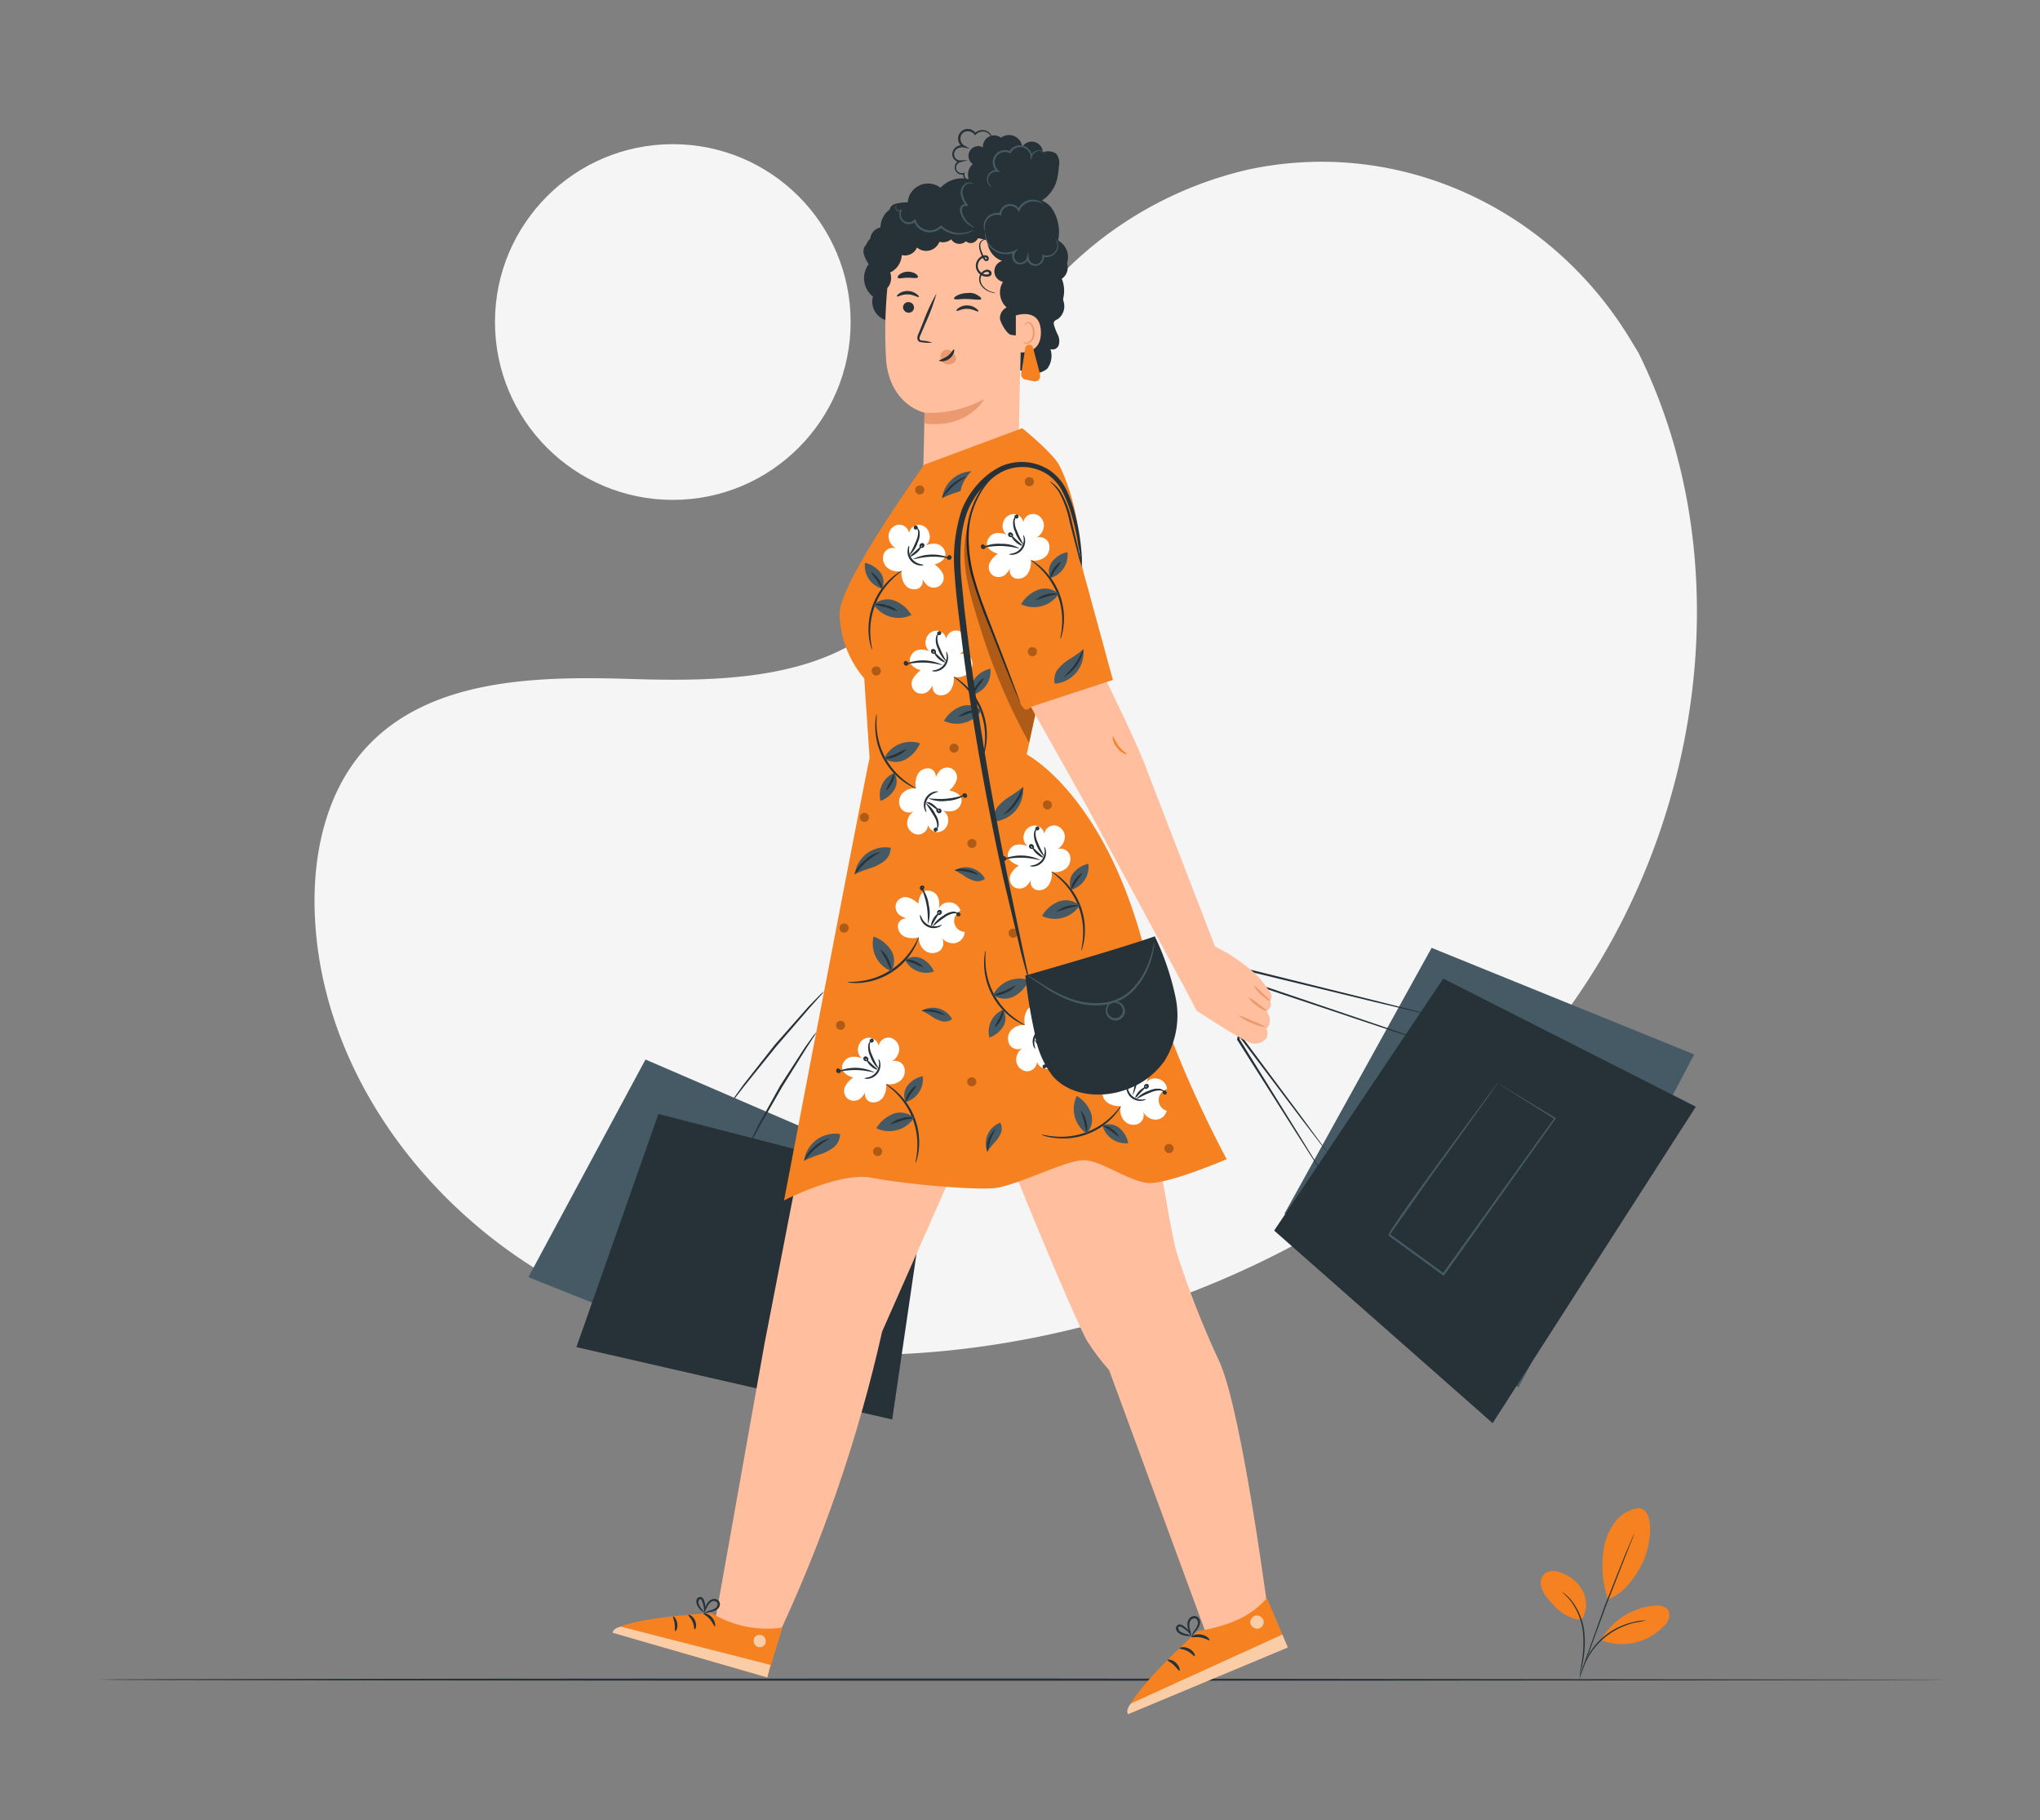 <svg xmlns="http://www.w3.org/2000/svg" xmlns:xlink="http://www.w3.org/1999/xlink" width="269" height="240" xmlns:v="https://vecta.io/nano"><rect width="100%" height="100%" fill="#808080" stroke="none"/><style><![CDATA[.K{fill:#263238}.L{fill:#455a64}.M{fill:#fff}.N{fill:#f68121}.O{fill:#ffbe9d}.P{fill:#eb996e}]]></style><g fill="#f5f5f5"><path d="M216.044 46.495l-1.1-1.807c-9.234-15.212-25.928-24.374-43.525-23.272a46.32 46.32 0 0 0-6.733.92 50.12 50.12 0 0 0-35.691 31.024c-3.394 9.113-4.347 19.6-10.782 26.837-8.386 9.416-22.589 9.708-35.123 9.317S56.341 89.459 48 98.88c-5.223 5.923-6.887 14.325-6.463 22.264 1.1 20.986 15.741 39.751 34.335 49.079s40.5 10.165 60.847 6.06c28.517-5.746 55.646-21.531 71.933-45.911s20.422-57.564 7.392-83.877z"/><circle cx="88.718" cy="42.456" r="23.449"/></g><path d="M256.555 221.438c0 .083-54.544.149-121.761.149S13 221.521 13 221.438s54.517-.143 121.794-.143l121.761.143z" class="K"/><path d="M216.242 198.822a4.49 4.49 0 0 0-3.118 1.653 8 8 0 0 0-1.565 3.223 14.04 14.04 0 0 0 .474 7.162c2.43-.893 3.912-3.51 4.584-4.881 1.058-2.176 1.653-6.744-.375-7.129m-7.699 14.715c.734-1.168.789-2.638.143-3.857a5.07 5.07 0 0 0-3.085-2.435c-.587-.237-1.25-.201-1.807.1a1.65 1.65 0 0 0-.617 1.543 3.31 3.31 0 0 0 .716 1.57c1.2 1.6 2.656 2.926 4.65 3.069" class="N"/><g class="K"><path d="M208.33 221.103c.044-.153.078-.31.1-.468l.237-1.289a13.4 13.4 0 0 0 .231-4.314 8.22 8.22 0 0 0-1.653-3.989 5.76 5.76 0 0 0-.931-.926c-.121-.1-.226-.16-.292-.209l-.11-.061a9.17 9.17 0 0 1 1.24 1.273c.844 1.159 1.382 2.512 1.565 3.934.149 1.426.088 2.867-.182 4.275l-.187 1.295a2.39 2.39 0 0 0-.018.479z"/><path d="M215.493 202.232c-.04.056-.074.118-.1.182l-.242.551-.87 2.022-2.689 6.749-2.446 6.837-.689 2.094-.176.551c-.024.064-.041.132-.05.2a.8.8 0 0 0 .083-.187l.2-.551.738-2.077 2.5-6.821 2.639-6.76.821-2.044.215-.551a.91.91 0 0 0 .066-.195z"/></g><path d="M211.195 216.095c1.459-2.501 4.037-4.142 6.92-4.408.722-.055 1.592.055 1.917.7a1.86 1.86 0 0 1-.584 1.956 7.66 7.66 0 0 1-8.264 1.923" class="N"/><path d="M217.032 213.654a1.88 1.88 0 0 0-.452 0c-.185.011-.369.033-.551.066-.232.034-.462.08-.689.138-.278.063-.552.142-.821.237-.311.101-.617.218-.915.353-1.375.617-2.577 1.563-3.5 2.755a9.63 9.63 0 0 0-.551.81l-.413.749c-.121.231-.2.452-.281.645a3.38 3.38 0 0 0-.171.5c-.054.14-.093.286-.116.435.039 0 .2-.612.678-1.526a7.46 7.46 0 0 1 .424-.727c.168-.273.352-.536.551-.788.92-1.163 2.102-2.091 3.449-2.711a9.52 9.52 0 0 1 .893-.364 7.8 7.8 0 0 1 .8-.253l1.665-.319z" class="K"/><path d="M129.544 142.988c-.391.86 12.49 31.895 13.884 33.933.845 1.307 1.788 2.548 2.821 3.713l12.98 35.267 8.226-1.532s-3.57-27.988-6.656-34.837c-2.203-4.706-4.099-9.549-5.675-14.5-.815-2.727-3.9-22.038-3.9-22.038z" class="O"/><path d="M157.92 215.063s-9.884 8.87-9.168 10.936l21.063-8.815-2.755-6.49c-2.322 2.667-5.479 3.73-9.14 4.369z" class="N"/><path d="M165.631 212.997a.93.93 0 0 1 1 .733.9.9 0 0 1-.716 1 .98.98 0 0 1-1.058-.782c-.028-.457.408-1 .859-.959m4.097 4.218l-.722-1.708-19.956 9.085s-.771.8-.386 1.416z" opacity=".6" class="M"/><g class="K"><path d="M157.096 215.824c.05.1.578-.066 1.223.055s1.1.441 1.174.358-.325-.612-1.1-.744-1.367.248-1.297.331zm-1.552 1.482c0 .11.551.1 1.069.386s.821.711.926.661-.077-.656-.744-1-1.29-.147-1.251-.047z"/><path d="M155.526 220.27c.1 0 .033-.59-.468-1.047s-1.074-.474-1.1-.369.413.281.815.656.665.798.753.76zm1.566-4.617c-.244.061-.5.061-.744 0a2.02 2.02 0 0 1-.788-.259 1.14 1.14 0 0 1-.38-.353.6.6 0 0 1-.044-.617c.057-.109.153-.192.27-.231a.58.58 0 0 1 .325 0 1.78 1.78 0 0 1 .435.253 3.14 3.14 0 0 1 .606.551c.3.358.358.656.325.667s-.16-.237-.474-.551a4.22 4.22 0 0 0-.606-.463c-.237-.171-.551-.331-.628-.116-.042.251.085.5.314.612.21.131.441.224.683.275.245.045.482.123.706.232z"/><path d="M157.179 215.691c-.044 0 .044-.364.375-.8.184-.232.32-.497.4-.782.072-.292-.061-.7-.375-.744a.65.65 0 0 0-.694.518 1.7 1.7 0 0 0 0 .865c.093.279.141.571.143.865a2.87 2.87 0 0 1-.342-.81 1.8 1.8 0 0 1-.066-.992 1.03 1.03 0 0 1 .325-.551.85.85 0 0 1 .672-.193.73.73 0 0 1 .551.457 1 1 0 0 1 .044.628 2.27 2.27 0 0 1-.5.854c-.362.41-.5.696-.533.685zM128.988 24.775c-.652-.178-1.152-.702-1.3-1.361s.081-1.346.595-1.785c-.575-.381-.747-1.147-.391-1.737s1.114-.794 1.719-.463a1.48 1.48 0 0 1 2.377-1.273c.505-.379 1.174-.459 1.754-.21s.983.79 1.056 1.417a1.47 1.47 0 0 1 2.716.716 1.94 1.94 0 0 1 1.752.171c.369.466.502 1.076.358 1.653-.032.681-.138 1.357-.314 2.016a4.69 4.69 0 0 1-1.857 2.474c-.893.816-2.213.955-3.256.342"/></g><path d="M138.001 20.472c-.129-.187-.3-.342-.5-.452a.98.98 0 0 0-.733-.072c-.315.102-.561.351-.661.667l-.149.551-.055-.551a1.44 1.44 0 0 0-.986-1.179c-.627-.165-1.286.116-1.6.683l-.061.121-.121-.061a1.28 1.28 0 0 0-.507-.132 1.37 1.37 0 0 0-1.4.92c-.159.527-.008 1.098.391 1.477l.309.264-.4-.066a1.1 1.1 0 0 0-1.058.463c-.183.266-.23.603-.127.909.097.273.271.512.5.689a.55.55 0 0 1-.215-.1c-.502-.373-.636-1.067-.309-1.6a1.29 1.29 0 0 1 1.245-.584l-.094.2c-.533-.45-.714-1.192-.448-1.837s.916-1.044 1.611-.989c.213.01.421.065.612.16l-.176.061a1.61 1.61 0 0 1 3.03.6h-.2c.125-.377.431-.665.815-.766a1.1 1.1 0 0 1 1.212.507c.032.034.058.074.075.117z" class="L"/><g class="K"><path d="M129.312 23.541c-.051.045-.109.082-.171.11a3.7 3.7 0 0 1-.551.231c-.302.104-.629.104-.931 0-.193-.067-.362-.19-.485-.353a.75.75 0 0 1-.16-.672l.132.121a.96.96 0 0 1-1.234-1.119.96.96 0 0 1 .65-.71l.039.248a1.1 1.1 0 0 1-1.03-.97 1.18 1.18 0 0 1 .882-1.218 1.39 1.39 0 0 1 .672-.039l-.094.248a1.28 1.28 0 0 1 .293-2.387 1.28 1.28 0 0 1 1.36.558h-.176a1.45 1.45 0 0 1 1.471-.375c.648.224 1.03.893.893 1.565a.55.55 0 0 1-.1.242c.067-.315.04-.642-.077-.942a1.2 1.2 0 0 0-.766-.694 1.28 1.28 0 0 0-1.256.353l-.1.11-.077-.121a1.1 1.1 0 0 0-1.543-.193 1.07 1.07 0 0 0 .193 1.653l.755.408-.843-.154a1.1 1.1 0 0 0-.551.033c-.424.102-.717.49-.7.926a.82.82 0 0 0 .755.749l1.1-.044-1.063.292a.76.76 0 0 0-.474.992.79.79 0 0 0 .926.408l.182-.066-.05.187c-.051.36.162.705.507.821.272.088.565.088.837 0l.785-.198z"/><path d="M116.645 42.152a2.56 2.56 0 0 1-1.537-3.052 3.09 3.09 0 0 1-.386-4.479 2.17 2.17 0 0 1 1.521-3.73c-.319-1.004-.075-2.103.638-2.878s1.788-1.109 2.816-.874a2.69 2.69 0 0 1 4.325-2.38c.753-.817 1.821-1.271 2.932-1.243s2.156.533 2.868 1.386a3.64 3.64 0 0 1 4.887 1.824 2.94 2.94 0 0 1 3.967.705c.848 1.256 1.156 2.801.854 4.286.783.422 1.28 1.232 1.301 2.121s-.438 1.721-1.201 2.179c1.252 1.923.752 4.493-1.129 5.807a4.9 4.9 0 0 1-2.694 4.727"/></g><path d="M134.809 34.598l.727-1.741-10.92-2.43c-3.377-.463-7.162 2.815-7.465 6.209a60.44 60.44 0 0 0-.275 11.217c.722 5.691 5.041 6.551 5.041 6.551l-.2 8.881 12.5.259z" class="O"/><path d="M119.076 40.466c-.013.393.286.726.678.755.187.021.375-.034.52-.153s.236-.293.251-.481c.016-.394-.285-.729-.678-.755a.7.7 0 0 0-.771.634zm-.804-1.383c.088.094.65-.292 1.432-.27s1.344.435 1.432.342-.044-.215-.287-.4a2 2 0 0 0-1.14-.391 1.93 1.93 0 0 0-1.146.331c-.247.173-.33.349-.291.388zm7.856 1.895c.088.1.65-.292 1.433-.264s1.344.435 1.432.342-.044-.215-.292-.4a1.93 1.93 0 0 0-1.14-.391 1.88 1.88 0 0 0-1.141.331c-.248.173-.336.338-.292.382zm-3.194 4.199c-.408-.142-.832-.232-1.262-.27-.2 0-.391-.072-.419-.209a.99.99 0 0 1 .154-.584l.634-1.5a25.98 25.98 0 0 0 1.449-3.934 25.71 25.71 0 0 0-1.763 3.807l-.612 1.51a1.16 1.16 0 0 0-.127.782.51.51 0 0 0 .32.3 1.15 1.15 0 0 0 .336.055 4.96 4.96 0 0 0 1.29.043z" class="K"/><path d="M121.918 54.417a15.02 15.02 0 0 0 7.84-1.791s-2.033 3.906-7.884 3.207z" class="P"/><g class="K"><path d="M125.808 39.381c.1.2.865 0 1.791.039s1.686.182 1.785 0c.05-.1-.1-.281-.419-.457a1.86 1.86 0 0 0-1.366-.325c-.472-.006-.938.1-1.361.309-.325.153-.474.335-.43.434zm-7.426-2.766c.138.182.678 0 1.328 0s1.2.121 1.322-.061c.055-.094-.033-.27-.27-.441a1.87 1.87 0 0 0-1.074-.292c-.381.004-.751.127-1.058.353-.232.171-.309.353-.248.441zm11.002-5.989a2.8 2.8 0 0 1-.738 1.179.96.96 0 0 1-1.273 0c-.277.261-.656.383-1.032.334a1.27 1.27 0 0 1-.913-.587 1.72 1.72 0 0 1-2.083.077l-1.708.27c-.617.094-1.383.132-1.724-.391-.083-.121-.138-.27-.264-.342-.142-.039-.293-.039-.435 0-.498.001-.961-.253-1.229-.672-.262-.414-.449-.871-.551-1.35-.2-.722-.347-1.653.259-2.094a1.93 1.93 0 0 1 .832-.27 4.27 4.27 0 0 1 1.791 0c.707.246 1.303.736 1.68 1.383a.78.78 0 0 1 .551-.948c.401-.099.825-.036 1.179.176a3.12 3.12 0 0 1 1.251 1.2 2.57 2.57 0 0 1 2.2 1.537 1.87 1.87 0 0 1 1.466-.176.67.67 0 0 1 .424.3.3.3 0 0 1-.176.424"/><path d="M123.902 30.631a1.87 1.87 0 0 1-2.986 2.005c-.334.778-1.184 1.199-2.005.992a2.71 2.71 0 0 1-1.526 2.3 2.1 2.1 0 0 1-.055 1.543 1.3 1.3 0 0 1-.683.716c-.392.111-.812.057-1.163-.149a2.1 2.1 0 0 1-1.1-1.229c-.168-.564.095-1.167.623-1.427a4.55 4.55 0 0 1-1.036-1.691c-.144-.353-.144-.747 0-1.1a.64.64 0 0 1 .948-.253c-.283-.582-.2-1.275.211-1.774s1.076-.712 1.701-.546c.039-.539.388-1.005.894-1.195a1.38 1.38 0 0 1 1.459.313m11.522 1.27c.066-.711.652-1.262 1.366-1.284a3.54 3.54 0 0 1 1.945.6c.699-.737 1.785-.957 2.716-.551.893.419 1.427 1.333 2.138 2.011a5 5 0 0 1 1.1 1.1 1.02 1.02 0 0 1-.27 1.377c.596.247 1.01.801 1.078 1.443s-.221 1.27-.753 1.637c-.165.116-.364.215-.441.4-.056.162-.056.338 0 .5a18.09 18.09 0 0 1 .711 2.3 2.09 2.09 0 0 1-.81 2.127c-.187.1-.413.187-.5.375a.66.66 0 0 0 0 .413c.126.443.293.873.5 1.284a1.89 1.89 0 0 1 .127 1.339c-.072.22-.228.402-.435.505a.87.87 0 0 1-.665.046c.293.888.128 1.864-.441 2.606-1.035.776-2.438.844-3.543.171l.055-2.6c.171-.446-.391-2.92-.066-3.394 0 0 .672 1.73-1.058 1.344-.579.121-1.57-1.614-1.609-2.2-.001-.605.343-1.157.887-1.421-.957-.861-1.159-2.284-.479-3.377a1.42 1.42 0 0 1-.116-2.755 2.92 2.92 0 0 1-1.653-4.033"/></g><path d="M139.131 31.43a.72.72 0 0 1 .187.2c.138.23.214.492.22.76a1.47 1.47 0 0 1-.479 1.1 1.61 1.61 0 0 1-1.565.331l.149-.132a1.14 1.14 0 1 1-2.253.331h.259a1.15 1.15 0 0 1-.76.782 1.1 1.1 0 0 1-.727 0 1.02 1.02 0 0 1-.551-.468c-.235-.405-.202-.912.083-1.284l.154.2c-.722.332-1.55.35-2.286.05a2.7 2.7 0 0 1-1.344-1.2c-.188-.339-.303-.714-.336-1.1a1.02 1.02 0 0 1 .033-.419 3.45 3.45 0 0 0 .446 1.471 2.59 2.59 0 0 0 1.284 1.074 2.7 2.7 0 0 0 2.094-.077l.551-.259-.375.452a.91.91 0 0 0-.05.992c.184.337.59.485.948.347a.87.87 0 0 0 .584-.59l.193-.793.072.815a.93.93 0 0 0 1.1.788.96.96 0 0 0 .683-1.052l-.044-.2.193.066c.468.159.984.066 1.366-.248.29-.253.46-.616.468-1a1.8 1.8 0 0 0-.297-.937zm-20.893-4.391a.73.73 0 0 0-.083.32.42.42 0 0 0 .165.32c.138.087.314.087.452 0l.237-.143-.127.253a1.1 1.1 0 0 0 .2 1.223 1.07 1.07 0 0 0 1.466 0l.143-.143.066.193a1.97 1.97 0 0 0 3.234.727l.088-.088.094.083a3.35 3.35 0 0 0 1.581.843 3.67 3.67 0 0 0 1.432.055 5.56 5.56 0 0 0 1.234-.4c-.081.089-.178.162-.286.215-.288.161-.598.278-.92.347a3.65 3.65 0 0 1-1.51 0 3.5 3.5 0 0 1-1.708-.871h.176a2.2 2.2 0 0 1-3.653-.826l.209.05a1.26 1.26 0 0 1-1.994-1.493l.116.11a.55.55 0 0 1-.612-.066.51.51 0 0 1-.176-.419c.036-.224.176-.299.176-.29zm10.16-2.788a1.1 1.1 0 0 0-.325-.077c-.29-.029-.578.067-.793.264-.297.315-.422.755-.336 1.179.12.53.372 1.021.733 1.427l-.2.176h0c-.121-.143-.446-.044-.551.138-.1.219-.11.468-.028.694a3.31 3.31 0 0 0 .645 1.157 6.91 6.91 0 0 0 .959.815.78.78 0 0 1-.331-.116c-.282-.143-.54-.329-.766-.551a3.16 3.16 0 0 1-.744-1.218 1.14 1.14 0 0 1 .033-.9.7.7 0 0 1 .419-.32.55.55 0 0 1 .551.127h0l-.2.171a3.3 3.3 0 0 1-.771-1.559 1.5 1.5 0 0 1 .457-1.355 1.1 1.1 0 0 1 .942-.226c.229.053.311.163.306.174zm9.107 2.606a3.79 3.79 0 0 0-.981-.3c-.377-.039-.758.028-1.1.193-.426.209-.768.556-.97.986l-.1.226-.127-.215a1.18 1.18 0 0 0-2.2.512v.154l-.149-.044a1.65 1.65 0 0 0-1.333.231c-.308.214-.529.53-.623.893a2.44 2.44 0 0 0 0 1.019.7.7 0 0 1-.127-.253c-.078-.259-.092-.534-.039-.8a1.71 1.71 0 0 1 .656-1.041 1.83 1.83 0 0 1 1.532-.3l-.165.116a1.43 1.43 0 0 1 2.661-.623h-.226a2.2 2.2 0 0 1 1.1-1.1 2.1 2.1 0 0 1 1.207-.154 1.95 1.95 0 0 1 .738.275c.186.142.252.214.246.225z" class="L"/><path d="M133.951 41.596c.083-.039 3.273-1.1 3.306 2.2s-3.306 2.654-3.306 2.56z" class="O"/><path d="M134.965 45.067c.05.031.101.058.154.083a.55.55 0 0 0 .43 0c.434-.278.683-.77.65-1.284a1.89 1.89 0 0 0-.171-.821c-.065-.207-.228-.37-.435-.435-.136-.037-.279.031-.336.16-.044.094 0 .16-.039.165s-.072-.055-.05-.193c.019-.079.064-.149.127-.2.091-.069.206-.101.32-.088.276.053.505.245.606.507a1.9 1.9 0 0 1 .2.915 1.49 1.49 0 0 1-.821 1.433c-.186.063-.392.032-.551-.083-.073-.072-.095-.121-.084-.159z" class="P"/><path d="M137.025 48.896l-.8-3.036a.55.55 0 0 0-.523-.413h0a.55.55 0 0 0-.507.446l-.5 3.185a.74.74 0 0 0 .711.992 7.9 7.9 0 0 0 .87.187.89.89 0 0 0 .551-.055.71.71 0 0 0 .331-.6c-.005-.241-.052-.48-.138-.705z" class="N"/><path d="M124.183 47.518c-.239-.328-.224-.777.035-1.089s.698-.408 1.065-.233c.227.117.418.294.551.512a.94.94 0 0 1 .209.727c-.065.206-.213.375-.408.468-.289.157-.631.184-.942.077-.316-.103-.563-.354-.661-.672" class="P"/><path d="M125.781 46.064c.055 0 .077.176 0 .424-.237.665-.854 1.12-1.559 1.151-.264 0-.413-.066-.408-.121a7.12 7.12 0 0 0 1.1-.551c.52-.38.773-.936.867-.903zm5.525-7.422a1.51 1.51 0 0 1-.551-.088 2.4 2.4 0 0 1-1.311-.821c-.234-.299-.352-.673-.331-1.052a1.26 1.26 0 0 1 .733-1.047c.247-.122.541-.094.76.072a.45.45 0 0 1 .132.446.48.48 0 0 1-.353.3 1.45 1.45 0 0 1-1.416-.551c-.338-.429-.392-1.017-.138-1.5a1.5 1.5 0 0 1 .49-.551c.205-.154.462-.221.716-.187.071.017.136.049.193.094a.37.37 0 0 1 .132.187c.055.147.015.313-.1.419-.131.096-.312.084-.43-.028a.83.83 0 0 1-.2-.259 4.35 4.35 0 0 1-.413-.992 1.95 1.95 0 0 1-.1-.893.92.92 0 0 1 .413-.551c.347-.187.551-.072.551-.066a1.1 1.1 0 0 0-.5.16.78.78 0 0 0-.314.5 1.91 1.91 0 0 0 .138.8 4.73 4.73 0 0 0 .424.926c.083.165.231.27.264.215.036-.041.036-.102 0-.143a.2.2 0 0 0-.132-.1 1.01 1.01 0 0 0-.9.612 1.1 1.1 0 0 0 .11 1.19c.26.335.681.504 1.1.441.187-.044.2-.16.1-.275-.147-.085-.327-.085-.474 0-.333.146-.562.46-.6.821-.026.326.066.651.259.915.299.391.71.681 1.179.832.192.044.379.103.562.176z" class="K"/><path d="M188.778 124.966l-19.4 35.041 30.848 22.909 23.173-43.9z" class="L"/><path d="M188.496 133.755a.37.37 0 0 1-.127 0l-.38-.077-1.438-.325-5.306-1.256-17.631-4.281.176-.121-.209 1.432-.9 6.165-.028-.1 8.887 11.934 2.578 3.51.678.948a2.64 2.64 0 0 1 .226.336 1.85 1.85 0 0 1-.264-.309l-.716-.92-2.645-3.454-8.972-11.882-.033-.05v-.05l.9-6.171.209-1.427v-.16l.154.039 17.631 4.369 5.284 1.339 1.427.38.369.1z" class="K"/><path d="M197.041 138.095l.132.055.4.193 1.576.771 5.906 2.92.094.044-.055.094-12.672 21.432-.209.347-.077.127-.121-.077-7.515-4.556h0c-.039-.044-.059-.101-.055-.16v-.061l.033-.094.066-.16.149-.3.309-.59.628-1.129 1.273-2.2 2.424-4.038 4.066-6.661 3.647-5.945a1.53 1.53 0 0 1-.2.43l-.683 1.2-2.617 4.408-4.016 6.694-4.959 8.49.061-.1 7.521 4.551-.2.05.209-.353 12.76-21.383.039.132-5.8-2.992-1.576-.821-.413-.215z" class="L"/><g class="K"><path d="M190.314 129.015l-22.3 33.223 28.809 25.388 26.793-41.718z"/><path d="M189.289 137.737l-.127-.028-.369-.11-1.4-.446-5.185-1.691-17.212-5.741.187-.1-.325 1.388-1.427 6.061v-.1l7.846 12.622 2.275 3.7.6 1c.073.113.137.231.193.353a2.15 2.15 0 0 1-.237-.331l-.639-.975-2.342-3.658-7.972-12.562-.033-.05v-.055l1.416-6.06.325-1.388.039-.154.149.05 17.184 5.829 5.151 1.78 1.394.5.358.138c.113.006.157.023.151.028z"/></g><path d="M197.432 142.773c.045.015.088.038.127.066l.386.226 1.5.9 5.642 3.4.088.05-.061.088-14.418 20.248-.237.331-.083.116-.121-.083-7.1-5.168h0a.21.21 0 0 1-.039-.16v-.061l.039-.094.083-.154.171-.292.358-.551.733-1.1 1.455-2.066 2.755-3.818 4.611-6.281 4.138-5.6c-.056.148-.136.286-.237.408l-.777 1.135-2.992 4.171-4.562 6.314-5.653 8.033.072-.1 7.107 5.162-.2.033.237-.331 14.518-20.2.027.143-5.51-3.466-1.5-.948-.391-.253z" class="L"/><path d="M108.631 130.729c-.136.211-.295.407-.474.584l-1.361 1.521-4.408 5.1-4.226 5.234-1.251 1.614a3.8 3.8 0 0 1-.485.551 3.79 3.79 0 0 1 .391-.639l1.185-1.653 4.165-5.3 4.463-5.052 1.427-1.46a4.22 4.22 0 0 1 .574-.5z" class="K"/><path d="M85.115 139.687l-15.438 28.694 39.66 15.867 9.333-30.082z" class="L"/><g class="K"><path d="M107.632 136.117a2.9 2.9 0 0 1-.336.579l-.992 1.532-3.185 5.1-2.992 5.218-.882 1.6c-.096.196-.215.381-.353.551a3.18 3.18 0 0 1 .253-.623l.8-1.653 2.926-5.273 3.267-5.063 1.063-1.482a3.4 3.4 0 0 1 .431-.486z"/><path d="M86.822 146.866l-10.815 30.738 41.641 9.537 4.567-31.162z"/></g><path d="M106.712 147.737l-1.961 9.129-3.939 20.275-6.645 37.294c3.008 2.05 4.452 2.419 8.044 2.044 6.209-13.075 10.942-26.802 14.11-40.925l11.873-26.87-14.027-6.1z" class="O"/><path d="M93.804 212.661s-12.341.672-13.025 2.584l20.385 5.906 2.011-6.573a14.1 14.1 0 0 1-9.371-1.917z" class="N"/><path d="M100.596 215.664a.87.87 0 0 1 .3 1.1c-.23.374-.709.508-1.1.309-.393-.256-.529-.768-.314-1.185a.87.87 0 0 1 1.19-.193m.503 5.457l.424-1.653-19.715-5.036s-1.025.132-1.1.8z" opacity=".6" class="M"/><g class="K"><path d="M92.757 212.733c0 .1.457.286.854.749s.551.959.639.942.127-.628-.364-1.179-1.123-.611-1.129-.512zm-1.984.171c-.05.094.331.386.551.9s.182 1 .281 1.019.331-.523.05-1.162-.849-.851-.882-.757zm-1.741 2.138c.083.05.369-.408.27-1.03s-.5-.97-.551-.9.138.446.209.953-.021.938.072.977zm3.84-2.447a1.59 1.59 0 0 1-.551-.413 1.82 1.82 0 0 1-.424-.645c-.062-.154-.087-.32-.072-.485a.55.55 0 0 1 .331-.479.44.44 0 0 1 .336 0 .51.51 0 0 1 .237.2 1.55 1.55 0 0 1 .171.441 3.06 3.06 0 0 1 .121.744c0 .441-.132.694-.16.678s0-.264-.044-.661a3.65 3.65 0 0 0-.171-.683c-.077-.264-.2-.551-.375-.446a.53.53 0 0 0-.121.617 1.91 1.91 0 0 0 .325.6 5.88 5.88 0 0 1 .397.532z"/><path d="M92.9 212.689c-.028-.033.242-.242.733-.369.269-.061.523-.174.749-.331.215-.171.353-.551.16-.744a.6.6 0 0 0-.793-.033c-.217.167-.388.385-.5.634-.22.452-.369.722-.408.705a2.44 2.44 0 0 1 .22-.788 1.74 1.74 0 0 1 .551-.766c.159-.121.351-.191.551-.2.229-.009.451.083.606.253.152.183.201.429.132.656a.93.93 0 0 1-.342.485 1.99 1.99 0 0 1-.865.325c-.513.08-.772.201-.794.173z"/></g><path d="M121.88 61.265s-11.069 15.355-11.173 19.57a13.68 13.68 0 0 0 3.251 8.606l.711 10.556h0c0-.738-11.284 58.269-11.284 58.269s7.35-3.807 11.57-2.992 13.339 1.653 16.2 1.361 9.366-3.675 11.7-3.675 5.851 2.722 8.435 2.992 10.468-3.129 10.468-3.129-7.713-14.138-10.341-25.586c-5.113-22.159-16.033-27.774-16.033-27.774l2.931-13.416s3.664-9.273 3.939-13.487-1.713-9.741-2.667-11.372-4.793-4.733-4.793-4.733z" class="N"/><path d="M121.411 88.377c-.465.315-.843.741-1.1 1.24a1.35 1.35 0 0 0 .5 1.653 1.39 1.39 0 0 0 1.526-.094c.346-.298.614-.675.782-1.1-.16.272-.191.601-.084.897s.339.531.635.64a1.52 1.52 0 0 0 1.653-.584 2.68 2.68 0 0 0 .446-1.791c.673.147 1.376-.024 1.906-.463.518-.468.686-1.212.419-1.857-.308-.635-1.064-.911-1.708-.623a1.87 1.87 0 0 0 1.1-1.653c-.006-.717-.502-1.337-1.2-1.5a1.32 1.32 0 0 0-1.51 1.1 1.33 1.33 0 0 0-1.333-1.1c-.652.049-1.196.519-1.339 1.157a1.44 1.44 0 0 0 .474 1.57s-1.752-.8-2.457.59 1.29 1.918 1.29 1.918z" class="M"/><g class="K"><path d="M124.778 85.92c.028 0 .165.171.215.551a1.81 1.81 0 0 1-.353 1.344 1.82 1.82 0 0 1-1.201.7c-.358.044-.551-.039-.551-.072a4.38 4.38 0 0 1 .551-.132 1.95 1.95 0 0 0 1.014-.672 1.93 1.93 0 0 0 .38-1.151c-.039-.348-.099-.548-.055-.568zm-.524 1.735c-.028.083-1.1-.275-2.43-.3s-2.413.27-2.441.187c1.563-.673 3.341-.632 4.871.113zm-1.047-1.641c.072-.044.347.275.722.617s.716.6.678.667-.463-.083-.871-.457-.595-.789-.529-.827z"/><path d="M123.764 83.534c.033.028-.132.2-.165.551a2.96 2.96 0 0 0 .32 1.311c.4 1.019.909 1.763.843 1.813a3.91 3.91 0 0 1-1.1-1.708c-.228-.447-.314-.952-.248-1.449.07-.413.328-.551.35-.518z"/><path d="M123.775 83.27c0-.033.061-.1.2-.05.104.055.163.17.144.286s-.109.208-.225.228-.232-.036-.289-.14a.22.22 0 0 1 .061-.287c.138-.094.237 0 .209.039s-.066.061-.061.1.05 0 .033 0 .039-.028 0-.077-.062-.061-.073-.1zm-.512 2.854c0 .033-.083.1-.253.061a.33.33 0 0 1-.231-.237c-.024-.071-.024-.149 0-.22a.29.29 0 0 1 .215-.165.39.39 0 0 1 .413.512.2.2 0 0 1-.2.127c-.055 0-.072-.044-.066-.061s.077-.066.072-.127-.132-.193-.171-.171 0 0 0 .055a.13.13 0 0 0 .055.1c.076.06.16.082.166.126zm-3.708 1.184c0-.039.149-.088.231.1a.27.27 0 0 1-.132.314c-.135.071-.301.039-.4-.077-.107-.119-.107-.3 0-.419.046-.052.112-.083.182-.083a.24.24 0 0 1 .182.083.16.16 0 0 1 0 .231c-.011.011-.026.018-.041.018s-.031-.006-.041-.018a.22.22 0 0 0-.028-.1c-.039.044-.033.039 0 .1.012.021.034.035.058.035s.046-.013.058-.035c.003-.061-.068-.119-.068-.149zM129.659 99.6c-.05 0 .143-.656.215-1.719a9.58 9.58 0 0 0-2.832-7.521c-.755-.749-1.322-1.1-1.295-1.146.151.046.293.119.419.215a7.28 7.28 0 0 1 1.014.788 9.01 9.01 0 0 1 2.375 3.493 9.18 9.18 0 0 1 .523 4.193 8.21 8.21 0 0 1-.248 1.256 1.42 1.42 0 0 1-.171.441z"/></g><path d="M126.717 93.132a4.41 4.41 0 0 0-2.242 1.906 3.93 3.93 0 0 0 4.959-1.366 2.68 2.68 0 0 0-2.717-.54zm2.694.534h0" class="L"/><path d="M129.373 93.639a13.73 13.73 0 0 1-1.554.391 14.91 14.91 0 0 1-1.521.5 3.9 3.9 0 0 1 3.074-.893z" class="K"/><g class="L"><path d="M128.583 89.402a3.57 3.57 0 0 1 2.011-1.24 3.2 3.2 0 0 1-.5 2.121 3.16 3.16 0 0 1-1.763 1.295c-.316-.717-.22-1.55.252-2.176z"/><path d="M128.326 91.589h0"/></g><path d="M128.321 91.556a2.01 2.01 0 0 1 .463-1.234c.413-.617.926-.953.97-.893-.214.371-.459.723-.733 1.052-.391.579-.623 1.104-.7 1.075z" class="K"/><path d="M134.342 114.101c-.47.309-.849.737-1.1 1.24-.245.591-.035 1.274.5 1.625a1.39 1.39 0 0 0 1.526-.094 2.88 2.88 0 0 0 .777-1.1 1.07 1.07 0 0 0 .551 1.537 1.51 1.51 0 0 0 1.653-.578c.357-.528.515-1.166.446-1.8a2.2 2.2 0 0 0 1.906-.463c.517-.466.687-1.206.424-1.851a1.31 1.31 0 0 0-1.713-.623 1.87 1.87 0 0 0 1.1-1.653c0-.719-.498-1.342-1.2-1.5-.346-.055-.7.029-.984.236s-.473.517-.526.864a1.32 1.32 0 0 0-1.333-1.1 1.49 1.49 0 0 0-1.339 1.151 1.45 1.45 0 0 0 .479 1.576s-1.758-.8-2.463.59 1.296 1.943 1.296 1.943z" class="M"/><g class="K"><path d="M137.704 111.644c.033 0 .165.171.215.551.134.992-.562 1.905-1.554 2.039-.358.044-.551-.033-.551-.066a3.44 3.44 0 0 1 .551-.132 1.98 1.98 0 0 0 1.014-.672 2.04 2.04 0 0 0 .38-1.157c-.033-.348-.099-.546-.055-.563zm-.524 1.735c-.028.083-1.1-.281-2.43-.3s-2.413.27-2.435.182a5.86 5.86 0 0 1 4.865.118zm-1.025-1.641c.072-.044.347.27.727.612s.711.595.672.672-.463-.083-.865-.457-.618-.794-.534-.827z"/><path d="M136.71 109.253c.033.033-.127.2-.16.551a2.85 2.85 0 0 0 .314 1.306c.4 1.025.915 1.769.843 1.818a3.91 3.91 0 0 1-1.1-1.708 2.54 2.54 0 0 1-.248-1.454c.061-.408.309-.546.351-.513z"/><path d="M136.706 109.016c0-.033.061-.1.2-.055.099.05.159.155.15.267s-.083.206-.189.24a.27.27 0 0 1-.325-.132.23.23 0 0 1 .055-.286c.143-.088.237 0 .209.039s-.061.061-.061.1.05 0 .033 0 .044-.028 0-.077a.67.67 0 0 1-.072-.096zm-.518 2.826c0 .033-.077.1-.248.061a.32.32 0 0 1-.237-.237.33.33 0 0 1 0-.215c.038-.088.116-.152.209-.171.152-.016.299.06.375.193.065.096.079.217.039.325a.2.2 0 0 1-.193.121c-.061 0-.077-.039-.072-.055s.083-.066.072-.127-.132-.2-.171-.171 0 0 0 .055c.006.04.028.076.061.1.072.051.165.083.165.121zm-3.708 1.184c0-.033.149-.083.231.11a.27.27 0 0 1-.127.309c-.136.074-.306.042-.405-.077s-.1-.292-.003-.413c.045-.054.112-.085.182-.085s.137.031.182.085a.17.17 0 0 1 0 .231c-.026.02-.062.02-.088 0 0 0 0-.1-.028-.1s-.033.033 0 .1c.014.018.035.029.058.029s.044-.011.058-.029c-.011-.066-.06-.121-.06-.16zm10.105 12.298c-.05 0 .143-.656.215-1.719a9.53 9.53 0 0 0-2.832-7.521c-.755-.749-1.322-1.1-1.295-1.151s.16.055.419.22a7.6 7.6 0 0 1 1.019.782 9.15 9.15 0 0 1 2.369 3.493 9.04 9.04 0 0 1 .523 4.193 7.8 7.8 0 0 1-.248 1.262 1.42 1.42 0 0 1-.171.441z"/></g><g class="L"><path d="M139.64 118.85a4.44 4.44 0 0 0-2.242 1.912c1.764.837 3.876.253 4.959-1.372-.736-.67-1.781-.878-2.717-.54z"/><path d="M142.342 119.385h0"/></g><path d="M142.304 119.362c0 .083-.716.143-1.554.391l-1.526.5c.852-.724 1.973-1.048 3.08-.891z" class="K"/><g class="L"><path d="M141.511 115.126a3.52 3.52 0 0 1 2.005-1.245 3.14 3.14 0 0 1-2.259 3.427 2.15 2.15 0 0 1 .254-2.182z"/><path d="M141.257 117.313h0"/></g><path d="M141.246 117.28c.013-.452.178-.887.468-1.234.413-.617.92-.953.97-.893s-.347.474-.733 1.058a7.28 7.28 0 0 1-.705 1.069z" class="K"/><path d="M123.24 74.421c.467.315.845.743 1.1 1.245.238.59.029 1.266-.5 1.62-.48.282-1.082.247-1.526-.088-.344-.299-.612-.676-.782-1.1.16.272.191.601.084.897s-.339.531-.635.64c-.612.183-1.273-.037-1.653-.551-.356-.529-.514-1.166-.446-1.8a2.2 2.2 0 0 1-1.906-.463c-.515-.467-.683-1.207-.419-1.851.306-.637 1.063-.915 1.708-.628a1.86 1.86 0 0 1-1.1-1.653c.002-.718.5-1.34 1.2-1.5a1.31 1.31 0 0 1 1.5 1.1 1.32 1.32 0 0 1 1.333-1.1 1.48 1.48 0 0 1 1.339 1.151 1.44 1.44 0 0 1-.474 1.57s1.752-.8 2.457.59-1.28 1.921-1.28 1.921z" class="M"/><g class="K"><path d="M119.874 71.965c.044 0 0 .22 0 .551a1.93 1.93 0 0 0 .38 1.151 1.97 1.97 0 0 0 1.014.678c.309.088.518.083.523.127s-.209.116-.551.072a1.81 1.81 0 0 1-1.201-.7c-.291-.384-.419-.867-.353-1.344.023-.365.161-.546.188-.535zm.524 1.741a5.82 5.82 0 0 1 4.87-.121c-.028.083-1.1-.226-2.441-.187s-2.401.39-2.429.308z"/><path d="M121.445 72.058c.066.039-.121.457-.551.826s-.837.551-.87.457.3-.32.678-.667.671-.66.743-.616z"/><path d="M120.893 69.578c0-.033.264.1.364.5.066.497-.02 1.002-.248 1.449-.207.657-.587 1.247-1.1 1.708-.066-.05.441-.793.843-1.813a2.96 2.96 0 0 0 .32-1.311 2.6 2.6 0 0 0-.179-.533z"/><path d="M120.877 69.347c0 .039-.061.066-.083.11-.018.021-.018.051 0 .072h0l-.066-.1c-.022-.028.072-.132.209-.039a.22.22 0 0 1 .061.286c-.066.115-.203.17-.331.132a.28.28 0 0 1-.039-.507c.188-.092.26-.014.249.046zm.512 2.821c0-.044.094-.066.171-.127a.12.12 0 0 0 .055-.1c0-.04-.028-.061 0-.055s-.182.127-.171.171a.75.75 0 0 0 .072.132c.017.033 0 .05-.066.055a.2.2 0 0 1-.2-.127.37.37 0 0 1 .039-.32c.074-.135.222-.212.375-.193a.32.32 0 0 1 .215.165c.024.071.024.149 0 .22a.32.32 0 0 1-.231.237c-.176.041-.264-.025-.259-.058zm3.708 1.185c0 .039-.05.088-.033.149.012.021.034.035.058.035s.046-.013.058-.035c.033-.055 0-.066 0-.088s-.039.066-.039.094-.033.039-.083 0c-.072-.058-.084-.163-.028-.237.046-.052.112-.083.182-.083a.24.24 0 0 1 .182.083c.107.119.107.3 0 .419-.099.116-.265.148-.4.077-.112-.058-.168-.188-.132-.309.087-.193.274-.141.235-.105zm-10.104 12.291a1.43 1.43 0 0 1-.171-.435c-.115-.414-.198-.836-.248-1.262a9.19 9.19 0 0 1 .523-4.193 9.05 9.05 0 0 1 2.375-3.493c.317-.289.656-.552 1.014-.788.126-.096.268-.169.419-.215.028.039-.551.4-1.295 1.151a9.56 9.56 0 0 0-2.832 7.515c.072 1.065.265 1.705.215 1.72z"/></g><g class="L"><path d="M117.935 79.176a4.41 4.41 0 0 1 2.242 1.906 3.93 3.93 0 0 1-4.958-1.366 2.69 2.69 0 0 1 2.716-.54z"/><path d="M115.219 79.711h0"/></g><path d="M115.279 79.689a2.72 2.72 0 0 1 1.653.116c.547.108 1.049.377 1.443.771a14.06 14.06 0 0 1-1.521-.5c-.532-.102-1.058-.233-1.576-.391z" class="K"/><g class="L"><path d="M116.073 75.452a3.55 3.55 0 0 0-2.011-1.245 3.2 3.2 0 0 0 .5 2.132 3.16 3.16 0 0 0 1.763 1.273c.315-.712.218-1.539-.252-2.16z"/><path d="M116.321 77.611h0"/></g><path d="M116.321 77.611c-.077.028-.309-.5-.7-1.074s-.788-.992-.733-1.052.551.275.97.893c.291.347.454.782.463 1.234z" class="K"/><path d="M148.694 141.522c-.302-.481-.724-.875-1.223-1.146a1.34 1.34 0 0 0-1.653.479 1.39 1.39 0 0 0 .072 1.526c.297.351.675.625 1.1.8-.267-.164-.593-.201-.891-.103s-.536.324-.652.615a1.51 1.51 0 0 0 .551 1.653c.521.363 1.153.53 1.785.474a2.2 2.2 0 0 0 .435 1.912c.459.525 1.197.705 1.846.452.636-.302.923-1.051.65-1.7a1.86 1.86 0 0 0 1.614 1.135c.719.013 1.351-.475 1.521-1.174-.639-.183-1.077-.771-1.068-1.436s.463-1.241 1.107-1.407c-.042-.651-.501-1.2-1.135-1.355a1.45 1.45 0 0 0-1.581.452s.826-1.741-.551-2.468-1.927 1.291-1.927 1.291z" class="M"/><g class="K"><path d="M151.103 144.923c0 .028-.171.16-.551.209a1.87 1.87 0 0 1-1.339-.38 1.82 1.82 0 0 1-.678-1.207c-.044-.364.044-.551.077-.551a4.58 4.58 0 0 1 .121.551c.104.403.334.762.656 1.025a2 2 0 0 0 1.151.4c.342-.032.546-.093.563-.047zm-1.725-.557c-.083-.028.3-1.074.342-2.424s-.231-2.419-.149-2.441c.648 1.572.577 3.349-.193 4.865z"/><path d="M151.031 143.351c.039.066-.281.342-.628.711s-.606.705-.678.667.088-.463.468-.859.805-.585.838-.519zm2.479.584c-.033.033-.2-.132-.551-.171a2.98 2.98 0 0 0-1.311.3c-1.025.386-1.78.887-1.829.821.465-.515 1.061-.895 1.725-1.1.453-.219.962-.298 1.46-.226.402.112.534.365.506.376z"/><path d="M153.786 143.958c.033 0 .1.061.05.2-.051.099-.157.158-.268.148s-.206-.086-.239-.192a.27.27 0 0 1 .138-.325c.095-.055.217-.028.281.061.094.143 0 .237-.039.209s-.061-.066-.1-.066 0 .055 0 .033.028.044.083 0 .039-.057.094-.068zm-2.859-.562c-.033 0-.1-.083-.061-.248a.33.33 0 0 1 .242-.231.33.33 0 0 1 .215 0 .29.29 0 0 1 .165.215c.016.151-.06.296-.193.369-.096.064-.218.077-.325.033-.078-.031-.127-.109-.121-.193 0-.061.039-.077.055-.072s.066.083.132.072.193-.127.171-.165c-.018-.006-.037-.006-.055 0a.13.13 0 0 0-.1.055c-.065.081-.087.165-.125.165zm-1.131-3.72c.039 0 .083.149-.11.231a.27.27 0 0 1-.309-.138c-.076-.138-.041-.311.082-.41s.3-.094.418.01c.052.046.083.112.083.182a.24.24 0 0 1-.083.182c-.072.056-.175.043-.231-.028-.019-.026-.019-.062 0-.088.032.012.068.012.1 0-.044-.039-.039-.033-.1 0s-.028.094 0 .121.112-.062.15-.062zm-12.445 9.917c0-.05.656.154 1.713.242a9.55 9.55 0 0 0 7.559-2.716c.76-.749 1.129-1.306 1.168-1.278a1.33 1.33 0 0 1-.226.413c-.237.358-.505.695-.8 1.008a9 9 0 0 1-7.713 2.755c-.421-.04-.838-.118-1.245-.231a1.34 1.34 0 0 1-.457-.193z"/></g><g class="L"><path d="M143.868 146.751c-.347-.95-1.011-1.751-1.879-2.27-.857 1.745-.306 3.855 1.295 4.959.674-.721.899-1.753.584-2.689z"/><path d="M143.318 149.439h0"/></g><path d="M143.317 149.401c-.155-.512-.278-1.032-.369-1.559l-.479-1.532c.711.862 1.019 1.987.848 3.091z" class="K"/><path d="M147.566 148.685a3.55 3.55 0 0 1 1.212 2.022c-1.544.177-2.986-.8-3.394-2.3a2.14 2.14 0 0 1 2.182.278zm-2.182-.298h0" class="L"/><path d="M145.417 148.376c.452.02.885.191 1.229.485.606.424.937.937.876.986s-.468-.353-1.041-.749-1.091-.645-1.064-.722z" class="K"/><path d="M112.503 142.07a3.24 3.24 0 0 0-1.1 1.245 1.33 1.33 0 0 0 .5 1.62c.48.282 1.082.247 1.526-.088.341-.301.607-.678.777-1.1-.16.272-.191.601-.084.897s.339.531.635.64c.618.178 1.28-.054 1.653-.578.356-.529.514-1.166.446-1.8a2.2 2.2 0 0 0 1.906-.463c.517-.466.687-1.206.424-1.851-.31-.635-1.066-.912-1.713-.628a1.85 1.85 0 0 0 1.1-1.653c0-.719-.498-1.342-1.2-1.5-.346-.055-.7.029-.984.236s-.473.517-.526.864a1.32 1.32 0 0 0-1.333-1.1 1.49 1.49 0 0 0-1.339 1.152 1.44 1.44 0 0 0 .474 1.57s-1.758-.771-2.474.612 1.312 1.925 1.312 1.925z" class="M"/><g class="K"><path d="M115.864 139.632c.028 0 .165.171.215.551.062.475-.065.956-.353 1.339a1.86 1.86 0 0 1-1.2.7c-.358.044-.551-.039-.551-.072.18-.055.365-.098.551-.127.826-.222 1.398-.974 1.394-1.829-.04-.325-.1-.545-.056-.562z"/><path d="M115.34 141.374c-.028.083-1.1-.281-2.43-.3s-2.413.264-2.441.182a5.82 5.82 0 0 1 4.87.121z"/><path d="M114.293 139.726c.072-.044.347.275.727.617s.711.6.672.667-.463-.083-.87-.457-.595-.783-.529-.827z"/><path d="M114.844 137.247c.033.028-.132.2-.165.551a2.96 2.96 0 0 0 .32 1.311c.4 1.019.915 1.763.843 1.813-.512-.459-.891-1.045-1.1-1.7-.225-.45-.311-.956-.248-1.455.086-.415.334-.556.35-.52z"/><path d="M114.861 136.988c0-.033.061-.1.2-.055.099.051.157.156.149.266s-.082.205-.188.241c-.128.039-.265-.016-.331-.132-.048-.098-.023-.216.061-.286.143-.094.237 0 .209.039s-.061.061-.061.1.05 0 .033 0 .039-.028 0-.077-.063-.057-.072-.096zm-.513 2.849c0 .033-.083.1-.253.061a.32.32 0 0 1-.231-.237.3.3 0 0 1 0-.215c.038-.088.116-.152.209-.171.153-.019.301.058.375.193.065.094.079.213.039.32a.2.2 0 0 1-.193.127c-.061 0-.077-.039-.072-.055s.083-.072.072-.132-.132-.193-.171-.171c-.006.018-.006.037 0 .055a.12.12 0 0 0 .055.1c.077.064.162.081.17.125zm-3.708 1.184c0-.039.149-.088.231.11a.27.27 0 0 1-.127.309c-.137.076-.308.044-.408-.077a.32.32 0 0 1 0-.419c.046-.052.112-.083.182-.083a.24.24 0 0 1 .182.083c.056.074.044.179-.028.237-.024.02-.059.02-.083 0a.17.17 0 0 0 0-.1c-.039.044-.033.039 0 .1.012.021.034.035.058.035s.046-.013.058-.035c-.015-.072-.065-.12-.065-.16zm10.088 12.291c-.05 0 .143-.656.215-1.719a9.56 9.56 0 0 0-2.832-7.515c-.755-.755-1.322-1.1-1.295-1.151.151.046.293.119.419.215a7.86 7.86 0 0 1 1.014.788 9.02 9.02 0 0 1 2.9 7.686 7.8 7.8 0 0 1-.248 1.262 1.42 1.42 0 0 1-.173.434z"/></g><g class="L"><path d="M117.802 146.844a4.41 4.41 0 0 0-2.242 1.906 3.93 3.93 0 0 0 4.959-1.366c-.735-.669-1.781-.877-2.716-.54z"/><path d="M120.503 147.379h0"/></g><path d="M120.464 147.357c0 .083-.716.143-1.559.391l-1.521.5c.391-.399.894-.67 1.443-.777a2.8 2.8 0 0 1 1.636-.116z" class="K"/><g class="L"><path d="M119.671 143.12a3.52 3.52 0 0 1 2.005-1.245 3.15 3.15 0 0 1-2.259 3.427 2.15 2.15 0 0 1 .254-2.182z"/><path d="M119.412 145.302h0"/></g><path d="M119.406 145.269a2.02 2.02 0 0 1 .463-1.234c.413-.617.926-.953.97-.893a7.82 7.82 0 0 1-.727 1.052c-.386.579-.629 1.103-.706 1.075z" class="K"/><path d="M125.181 104.217c.437-.364.77-.837.964-1.372.164-.617-.129-1.264-.7-1.548-.512-.214-1.103-.101-1.5.287a2.8 2.8 0 0 0-.639 1.19c.126-.288.119-.617-.021-.898s-.396-.487-.701-.562c-.638-.102-1.271.212-1.576.782-.287.567-.365 1.217-.22 1.835a2.2 2.2 0 0 0-1.829.7c-.454.528-.529 1.283-.187 1.89.384.594 1.17.774 1.774.408a1.86 1.86 0 0 0-.915 1.758c.091.712.662 1.268 1.377 1.339a1.32 1.32 0 0 0 1.361-1.267 1.33 1.33 0 0 0 1.46.931 1.49 1.49 0 0 0 1.185-1.317 1.43 1.43 0 0 0-.667-1.5s1.84.551 2.369-.893-1.535-1.763-1.535-1.763z" class="M"/><g class="K"><path d="M122.156 107.077c-.028 0-.187-.149-.281-.5-.246-.961.326-1.942 1.284-2.2.353-.088.579-.033.551 0s-.209.066-.507.193c-.797.317-1.273 1.14-1.151 1.989.054.303.142.501.104.518z"/><use xlink:href="#B"/><path d="M123.698 106.812c-.061.05-.38-.226-.793-.523s-.782-.5-.755-.551a1.28 1.28 0 0 1 .92.342c.452.341.689.66.628.732zm-.215 2.507a2.95 2.95 0 0 0 .1-.551 3.03 3.03 0 0 0-.479-1.262l-1.069-1.691a3.86 3.86 0 0 1 1.322 1.554c.281.416.428.908.424 1.41-.072.408-.298.573-.298.54z"/><path d="M123.484 109.566c0 .033-.044.116-.187.083-.105-.037-.177-.133-.183-.244s.055-.215.155-.263a.27.27 0 0 1 .342.088.22.22 0 0 1 0 .292c-.127.11-.237 0-.209 0s.055-.072.05-.116-.05.028-.039 0-.039.033 0 .083a.54.54 0 0 0 .071.077zm.148-2.877c0-.033.066-.11.242-.094a.33.33 0 0 1 .259.2.37.37 0 0 1 0 .22.3.3 0 0 1-.193.193c-.147.036-.302-.021-.391-.143-.077-.085-.108-.202-.083-.314a.2.2 0 0 1 .182-.149c.055 0 .077.028.072.05s-.072.077-.05.132.149.182.187.149 0 0 0-.055c-.004-.041-.029-.077-.066-.094-.06-.044-.153-.055-.159-.095zm3.531-1.64c0 .033-.138.1-.242-.077-.053-.115-.016-.252.088-.325a.32.32 0 0 1 .408.027.31.31 0 0 1 .055.413c-.04.058-.103.095-.173.103a.24.24 0 0 1-.191-.064.17.17 0 0 1 0-.237c.023-.022.06-.022.083 0 0 .038.016.074.044.1.028-.05 0-.039 0-.1-.014-.018-.035-.029-.058-.029s-.044.011-.058.029c-.019.077.039.127.044.16zM115.599 94.14c.05 0-.061.667 0 1.73a9.54 9.54 0 0 0 3.752 7.085c.843.65 1.449.937 1.427.981a1.45 1.45 0 0 1-.441-.165c-.384-.186-.752-.403-1.1-.65-1.166-.825-2.123-1.912-2.793-3.173-.664-1.264-1.019-2.667-1.036-4.094a7.59 7.59 0 0 1 .083-1.278 1.32 1.32 0 0 1 .108-.436z"/></g><path d="M119.324 100.168a4.45 4.45 0 0 0 1.994-2.171 3.92 3.92 0 0 0-4.727 1.972 2.66 2.66 0 0 0 2.733.199zm-2.739-.193h0" class="L"/><path d="M116.624 99.997c.486-.224.984-.419 1.493-.584a15.35 15.35 0 0 1 1.449-.689c-.337.446-.802.778-1.333.953-.494.26-1.053.371-1.609.32z" class="K"/><g class="L"><path d="M117.941 104.095a3.51 3.51 0 0 1-1.835 1.488c-.387-1.508.383-3.072 1.813-3.686a2.14 2.14 0 0 1 .022 2.198z"/><path d="M117.924 101.898h0"/></g><path d="M117.935 101.931c.043.45-.066.902-.309 1.284-.331.661-.8 1.063-.848 1.008.168-.396.369-.777.6-1.14.309-.623.474-1.169.557-1.152z" class="K"/><path d="M139.538 135.429c.437-.364.77-.837.964-1.372.164-.617-.129-1.264-.7-1.548-.512-.214-1.103-.102-1.5.286a2.8 2.8 0 0 0-.639 1.19c.126-.288.119-.617-.021-.898s-.396-.487-.701-.562c-.638-.102-1.271.212-1.576.782-.287.567-.365 1.217-.22 1.835a2.2 2.2 0 0 0-1.829.7c-.454.528-.529 1.283-.187 1.89.384.594 1.17.774 1.774.408a1.86 1.86 0 0 0-.9 1.758c.091.712.662 1.268 1.377 1.339a1.32 1.32 0 0 0 1.361-1.267 1.33 1.33 0 0 0 1.46.931 1.49 1.49 0 0 0 1.185-1.317 1.43 1.43 0 0 0-.667-1.5c0 0 1.84.551 2.369-.893s-1.55-1.762-1.55-1.762z" class="M"/><g class="K"><path d="M136.513 138.288a.98.98 0 0 1-.281-.5c-.123-.465-.058-.96.182-1.377a1.86 1.86 0 0 1 1.1-.843c.353-.088.551-.033.551 0-.165.075-.334.139-.507.193-.797.317-1.273 1.14-1.151 1.989.057.324.145.522.106.538z"/><use xlink:href="#B" x="14.358" y="31.212"/><path d="M138.056 138.001c-.061.05-.38-.226-.793-.518s-.782-.5-.755-.578.468 0 .92.342.689.704.628.754zm-.248 2.529a2.9 2.9 0 0 0 .1-.551 3.03 3.03 0 0 0-.479-1.262l-1.069-1.691a3.86 3.86 0 0 1 1.322 1.554c.281.416.428.908.424 1.41-.039.43-.265.573-.298.54z"/><path d="M137.836 140.788c0 .033-.044.116-.187.083-.102-.043-.168-.143-.168-.254s.066-.211.168-.254a.27.27 0 0 1 .342.088.22.22 0 0 1 0 .292c-.127.11-.237 0-.209 0s.055-.072.05-.116-.05.028-.039 0-.039.033 0 .083.015.045.043.077zm.154-2.885c0-.033.066-.11.242-.094a.33.33 0 0 1 .259.2.37.37 0 0 1 0 .22.3.3 0 0 1-.193.193c-.147.036-.302-.021-.391-.143-.077-.085-.108-.202-.083-.314a.2.2 0 0 1 .182-.149c.055 0 .077.028.072.05s-.072.077-.05.132.149.182.187.149 0 0 0-.055c-.004-.041-.029-.077-.066-.094-.06-.047-.153-.057-.159-.095zm3.531-1.643c0 .033-.138.1-.242-.077-.052-.115-.015-.252.088-.325a.32.32 0 0 1 .408 0c.123.103.147.282.055.413-.04.058-.103.095-.173.103a.24.24 0 0 1-.191-.064.17.17 0 0 1 0-.237c.023-.022.06-.022.083 0 0 .038.016.074.044.1.028-.05 0-.039 0-.1-.014-.018-.035-.029-.058-.029s-.044.011-.058.029c-.022.105.039.154.044.187zm-11.564-10.93c.05 0-.061.667 0 1.73.144 2.806 1.516 5.406 3.752 7.107.843.65 1.449.937 1.427.981a1.45 1.45 0 0 1-.441-.165c-.384-.186-.752-.403-1.1-.65-1.166-.825-2.123-1.912-2.793-3.173-.664-1.264-1.019-2.667-1.036-4.094a7.59 7.59 0 0 1 .083-1.278c.008-.158.045-.313.108-.458z"/></g><path d="M133.682 131.379a4.41 4.41 0 0 0 1.989-2.171 3.92 3.92 0 0 0-4.722 1.972 2.66 2.66 0 0 0 2.733.199zm-2.739-.193h0" class="L"/><path d="M130.982 131.208a13.41 13.41 0 0 1 1.493-.584c.81-.342 1.4-.755 1.449-.689a2.8 2.8 0 0 1-1.333.953c-.494.26-1.053.371-1.609.32z" class="K"/><path d="M132.299 135.308a3.51 3.51 0 0 1-1.835 1.488c-.389-1.506.382-3.07 1.813-3.68.409.671.417 1.513.022 2.192zm-.001-2.199h0" class="L"/><path d="M132.299 133.142c.043.45-.066.902-.309 1.284-.331.661-.8 1.063-.848 1.008a7.82 7.82 0 0 1 .6-1.14c.309-.623.469-1.169.557-1.152z" class="K"/><path d="M121.092 119.148c-.398-.403-.893-.697-1.438-.854-.63-.117-1.255.227-1.493.821a1.39 1.39 0 0 0 .4 1.477 2.87 2.87 0 0 0 1.234.551 1.07 1.07 0 0 0-1.4.837 1.52 1.52 0 0 0 .9 1.51c.589.241 1.245.267 1.851.072a2.2 2.2 0 0 0 .837 1.774c.562.412 1.322.428 1.9.039.555-.433.671-1.226.264-1.8a1.86 1.86 0 0 0 1.824.76c.704-.146 1.213-.759 1.229-1.477-.668-.035-1.227-.519-1.359-1.175s.199-1.318.803-1.607c-.173-.635-.742-1.082-1.4-1.1a1.44 1.44 0 0 0-1.438.782c0 0 .424-1.879-1.1-2.292s-1.614 1.682-1.614 1.682z" class="M"/><g class="K"><path d="M124.183 121.941c0 .028-.138.2-.479.32a1.81 1.81 0 0 1-1.383-.077 1.83 1.83 0 0 1-.926-1.03c-.121-.347-.083-.551-.05-.551a5.2 5.2 0 0 1 .237.49 1.94 1.94 0 0 0 .859.854 1.99 1.99 0 0 0 1.212.143c.316-.083.5-.188.53-.149zm-1.802-.16c-.088 0 .05-1.1-.193-2.441s-.755-2.309-.678-2.353a4.63 4.63 0 0 1 .959 2.3 4.72 4.72 0 0 1-.088 2.494z"/><path d="M123.77 120.422c.061.055-.193.391-.452.832s-.441.821-.518.8 0-.474.27-.948.65-.735.7-.684zm2.545.037a3.39 3.39 0 0 0-.551-.05 2.97 2.97 0 0 0-1.218.551c-.92.6-1.543 1.251-1.6 1.2a3.86 3.86 0 0 1 1.444-1.432 2.5 2.5 0 0 1 1.372-.551c.399.051.58.266.553.282z"/><path d="M126.574 120.426a.15.15 0 0 1 .088.182c-.03.105-.12.183-.228.197s-.215-.037-.272-.131a.27.27 0 0 1 .061-.347.22.22 0 0 1 .292 0c.121.116.044.231 0 .209s-.072-.05-.116-.039.033.044 0 .039.033.033.077 0 .056-.094.098-.11zm-2.898.073c-.033 0-.11-.055-.11-.231.007-.119.079-.225.187-.276a.34.34 0 0 1 .215-.027.29.29 0 0 1 .209.176c.044.143.001.299-.11.4-.084.08-.2.117-.314.1a.2.2 0 0 1-.16-.165c0-.061.028-.083.044-.077s.083.061.138.039.165-.165.132-.2 0 0-.055 0c-.04.011-.072.039-.088.077-.048.084-.048.172-.088.184zm-1.906-3.392c.033 0 .11.127-.061.248a.27.27 0 0 1-.331-.066c-.105-.118-.109-.295-.01-.418s.272-.158.41-.082c.061.034.104.094.117.164s-.006.14-.051.194c-.064.063-.167.063-.231 0-.044-.044-.033-.077 0-.088.038-.002.073-.018.1-.044-.05-.028-.044-.028-.1 0s0 .094.033.11.085-.01.124-.018zm-10 12.382c0-.055.667 0 1.724-.138a9.59 9.59 0 0 0 6.793-4.292c.584-.893.821-1.521.865-1.5a1.35 1.35 0 0 1-.127.457c-.154.397-.338.782-.551 1.151a9 9 0 0 1-6.942 4.408c-.427.035-.857.035-1.284 0a1.41 1.41 0 0 1-.478-.086z"/></g><g class="L"><path d="M117.511 125.302a4.41 4.41 0 0 0-2.32-1.818c-.455 1.889.538 3.827 2.336 4.562.502-.847.496-1.902-.016-2.744z"/><path d="M117.533 128.046h0"/></g><path d="M117.55 128.007c-.258-.469-.492-.95-.7-1.443l-.8-1.394c.47.302.837.74 1.052 1.256a2.83 2.83 0 0 1 .448 1.581z" class="K"/><g class="L"><path d="M121.539 126.371a3.55 3.55 0 0 1 1.62 1.713 3.14 3.14 0 0 1-3.813-1.515 2.16 2.16 0 0 1 2.193-.198z"/><path d="M119.346 126.564h0"/></g><path d="M119.379 126.552c.445-.078.902-.004 1.3.209a2.45 2.45 0 0 1 1.1.771 6.71 6.71 0 0 1-1.185-.507c-.42-.116-.827-.275-1.215-.473z" class="K"/><path d="M114.354 112.481c-.896.661-1.491 1.653-1.653 2.755h.039a15.98 15.98 0 0 1 1.818-.711 6.48 6.48 0 0 0 1.939-.92 2.29 2.29 0 0 0 .953-1.84c-1.086-.181-2.2.076-3.096.716z" class="L"/><use xlink:href="#C" class="K"/><path d="M125.869 62.912a4.17 4.17 0 0 0-1.653 2.755h.039c.586-.282 1.19-.527 1.807-.733.691-.197 1.345-.508 1.934-.92.612-.41.986-1.093 1-1.829-1.098-.185-2.224.077-3.127.727z" class="L"/><path d="M127.571 62.736c.033.077-.9.49-1.824 1.306-.541.524-1.054 1.076-1.537 1.653a5.2 5.2 0 0 1 3.361-2.942z" class="K"/><path d="M146.139 132.156a4.17 4.17 0 0 0-1.653 2.727h.039a16.59 16.59 0 0 1 1.807-.733 6.32 6.32 0 0 0 1.945-.893c.596-.421.951-1.105.953-1.835-1.087-.173-2.198.091-3.091.734z" class="L"/><path d="M147.841 131.985c.033.083-.9.49-1.824 1.311s-1.46 1.653-1.537 1.653a5.2 5.2 0 0 1 3.361-2.942z" class="K"/><path d="M107.687 150.251c-.896.661-1.491 1.653-1.653 2.755h.039c.587-.281 1.19-.526 1.807-.733a6.48 6.48 0 0 0 1.939-.92c.593-.426.948-1.11.953-1.84a4.18 4.18 0 0 0-3.085.738z" class="L"/><use xlink:href="#C" x="-6.667" y="37.767" class="K"/><path d="M128.133 114.448c-.751-.207-1.553-.108-2.231.275v.028c.409.207.807.437 1.19.689.41.302.868.531 1.355.678a1.61 1.61 0 0 0 1.438-.264c-.376-.68-1.006-1.183-1.752-1.4z" class="L"/><path d="M128.992 115.324c-.044.077-.678-.242-1.526-.4s-1.559-.1-1.57-.187a2.48 2.48 0 0 1 1.62-.094c.553.059 1.072.298 1.476.681z" class="K"/><path d="M123.791 132.965c-.75-.208-1.552-.111-2.231.27v.022a11.14 11.14 0 0 1 1.2.683c.409.303.868.532 1.355.678a1.59 1.59 0 0 0 1.433-.264 2.9 2.9 0 0 0-1.757-1.389z" class="L"/><path d="M124.624 133.842c-.044.072-.683-.248-1.532-.408s-1.554-.1-1.57-.187c1.068-.34 2.236-.116 3.102.595z" class="K"/><path d="M130.243 149.56a2.92 2.92 0 0 0-.061 2.248h.028a10.27 10.27 0 0 1 .859-1.1 4.48 4.48 0 0 0 .871-1.234c.222-.466.203-1.01-.05-1.46a2.95 2.95 0 0 0-1.647 1.546z" class="L"/><path d="M131.235 148.872c.066.055-.347.634-.628 1.449s-.336 1.526-.424 1.526a3.35 3.35 0 0 1 1.052-2.975z" class="K"/><path d="M133.951 106.839c.704-.849 1.043-1.943.942-3.041h-.039a15.53 15.53 0 0 1-1.581 1.14 6.39 6.39 0 0 0-1.653 1.355c-.478.552-.661 1.301-.49 2.011a4.17 4.17 0 0 0 2.821-1.466z" class="L"/><path d="M132.355 107.401c-.05-.066.755-.689 1.46-1.7s1.025-1.978 1.1-1.95a4.12 4.12 0 0 1-.871 2.116c-.405.662-.991 1.195-1.689 1.534z" class="K"/><path d="M116.017 88.08c-.184-.219-.494-.282-.749-.154h.033a.48.48 0 0 0-.331.353c-.078.273.04.564.286.705a.6.6 0 0 0 .76-.9zm10.254 10.18c-.184-.219-.494-.282-.749-.154h.039a.48.48 0 0 0-.331.353.6.6 0 1 0 1.041-.2zm12.309 7.489a.62.62 0 0 0-.749-.16h.039c-.166.045-.294.179-.331.347-.079.275.04.568.287.711a.6.6 0 0 0 .755-.9zm-16.827-41.526c-.184-.219-.494-.282-.749-.154h.033a.47.47 0 0 0-.331.353.6.6 0 1 0 1.047-.2zm24.997 61.938a.63.63 0 0 0-.749-.154h.033c-.166.043-.292.178-.325.347a.6.6 0 1 0 1.041-.2zm-18.11-15.332a.63.63 0 0 0-.749-.16h.033a.48.48 0 0 0-.331.353c-.079.275.04.568.287.711.253.133.564.071.747-.148s.189-.536.013-.761zm5.427 11.823c-.184-.219-.494-.282-.749-.154h.033a.46.46 0 0 0-.325.353c-.078.273.04.564.286.705a.6.6 0 0 0 .755-.9zm-22.755 12.154a.63.63 0 0 0-.749-.154h.033a.48.48 0 0 0-.331.353.6.6 0 1 0 1.047-.2zm4.887 16.633c-.183-.216-.49-.28-.744-.154h.033a.48.48 0 0 0-.331.353.6.6 0 1 0 1.041-.2zm38.408-.398a.62.62 0 0 0-.749-.154h.033c-.166.043-.292.178-.325.347-.079.275.039.568.286.711a.6.6 0 0 0 .755-.909zm-26-8.792c-.184-.219-.494-.282-.749-.154h.033c-.164.05-.289.185-.325.353a.6.6 0 1 0 1.041-.2zm-16.832-20.281a.63.63 0 0 0-.749-.154h.033a.48.48 0 0 0-.331.353c-.088.276.033.576.287.715s.572.078.757-.145.187-.546.003-.77zm2.678-14.578a.63.63 0 0 0-.749-.154h.033a.48.48 0 0 0-.331.353c-.079.275.039.568.286.711.253.133.564.071.747-.148s.189-.536.013-.761z" opacity=".3"/><g class="O"><path d="M135.94 93.188l7.427 13.223 12.485 23.14 4.331-4.854-8.815-22.821c-.991-3.021-5.647-12.457-5.647-12.457z"/><path d="M153.852 125.666l3.912 7.565s6.49 4.281 7.361 4.325c.709.133 1.433-.131 1.89-.689.151-.401.151-.844 0-1.245a1.67 1.67 0 0 0 .369-1.609l-.375-.755s.2 0 .468-.413a.91.91 0 0 0 0-.876 1.1 1.1 0 0 0 .121-.964c-.577-.929-1.253-1.794-2.016-2.578a26.7 26.7 0 0 0-3.774-2.8 30.01 30.01 0 0 1-3.548-2.1z"/></g><path d="M166.948 135.407c-.671-.057-1.324-.244-1.923-.551a5.36 5.36 0 0 1-1.736-1 10.21 10.21 0 0 1 1.851.738 10.7 10.7 0 0 1 1.807.815zm.159-2.122c-.526-.112-1.013-.363-1.41-.727a3.74 3.74 0 0 1-1.1-1.1 5.33 5.33 0 0 1 1.295.887c.432.278.84.593 1.218.942zm.376-1.344c-.039.072-.634-.248-1.212-.821-.378-.316-.692-.701-.926-1.135.061-.061.551.364 1.1.926s1.082.964 1.038 1.03z" class="P"/><path d="M148.624 99.462c-.554-.12-1.036-.458-1.339-.937a2.07 2.07 0 0 1-.551-1.537 14.5 14.5 0 0 0 .766 1.366c.529.689 1.162 1.031 1.124 1.108zm-21.935-29.107c.209.132 9.251 22.832 9.251 22.832l10.81-3.543-5.565-20.385s-2.309-9.366-5.713-10.071-8.314 2.584-8.782 5.443a19.89 19.89 0 0 0-.001 5.724z" class="N"/><path d="M133.323 61.38a1.94 1.94 0 0 1-.314.165 7.29 7.29 0 0 0-.887.479c-1.041.667-1.923 1.555-2.584 2.6-.982 1.546-1.586 3.301-1.763 5.124a18.13 18.13 0 0 0 .755 6.639c.65 2.3 1.515 4.408 2.259 6.364l1.989 5.157 1.311 3.488.347.953c.049.109.082.224.1.342a1.92 1.92 0 0 1-.154-.32l-.4-.931-1.4-3.455-2.035-5.145a63.97 63.97 0 0 1-2.3-6.38 18.14 18.14 0 0 1-.738-6.744c.191-1.859.828-3.645 1.857-5.206.691-1.054 1.612-1.937 2.694-2.584a7.26 7.26 0 0 1 .92-.435 1.42 1.42 0 0 1 .343-.111zm9.388 13.476a12.73 12.73 0 0 1-.551-1.736l-1.1-4.248a13.48 13.48 0 0 0-1.466-4.066 6.4 6.4 0 0 0-1.19-1.328c.157.053.303.135.43.242.364.268.678.596.931.97.768 1.264 1.3 2.656 1.57 4.11l1.014 4.264a11.5 11.5 0 0 1 .362 1.792z" class="K"/><path d="M131.582 73.006a3.23 3.23 0 0 0-1.1 1.24 1.34 1.34 0 0 0 .5 1.653 1.39 1.39 0 0 0 1.526-.094c.342-.301.61-.678.782-1.1-.16.272-.191.601-.084.897s.339.531.635.64a1.52 1.52 0 0 0 1.653-.579 2.72 2.72 0 0 0 .441-1.8 2.2 2.2 0 0 0 1.906-.463c.517-.466.687-1.206.424-1.851a1.31 1.31 0 0 0-1.714-.623c.655-.292 1.083-.936 1.1-1.653 0-.719-.498-1.342-1.2-1.5-.346-.055-.7.029-.984.236s-.473.517-.526.864a1.32 1.32 0 0 0-1.333-1.1 1.49 1.49 0 0 0-1.339 1.152c-.182.572.008 1.197.479 1.57 0 0-1.758-.8-2.463.6s1.297 1.911 1.297 1.911z" class="M"/><g class="K"><path d="M134.943 70.548c.033 0 .165.171.22.551.127.992-.568 1.902-1.559 2.039-.358.044-.551-.039-.551-.072a4.2 4.2 0 0 1 .551-.127c.832-.214 1.408-.97 1.394-1.829-.033-.347-.094-.551-.055-.562zm-.523 1.736c0 .083-1.1-.281-2.424-.3s-2.419.27-2.441.182c.758-.375 1.603-.536 2.446-.468a4.61 4.61 0 0 1 2.419.586zm-1.02-1.642c.066-.05.342.27.722.612s.716.6.678.667-.468-.077-.871-.452-.613-.789-.529-.827z"/><path d="M133.955 68.157c-.074.177-.128.362-.16.551.002.454.11.901.314 1.306.4 1.025.915 1.763.848 1.818-.515-.459-.895-1.05-1.1-1.708-.229-.449-.317-.956-.253-1.455.061-.424.303-.548.351-.512z"/><path d="M133.951 67.898c0-.033.061-.1.2-.055.107.052.169.168.152.286s-.108.212-.225.232-.235-.038-.29-.143c-.052-.097-.027-.218.061-.286.138-.094.237 0 .2.039s-.061.061-.061.1.05 0 .033 0 .044-.028 0-.077-.069-.057-.069-.096zm-.523 2.848c0 .033-.077.1-.248.061a.33.33 0 0 1-.237-.237.37.37 0 0 1 0-.215c.038-.088.116-.152.209-.171.152-.016.299.06.375.193.067.095.082.217.039.325a.2.2 0 0 1-.193.121c-.061 0-.077-.039-.072-.055s.083-.072.072-.132-.132-.193-.165-.165 0 0 0 .05c.001.04.022.077.055.1.077.065.165.087.165.125zm-3.708 1.185c0-.033.149-.088.231.11a.27.27 0 0 1-.127.309.32.32 0 0 1-.408-.077c-.102-.121-.102-.298 0-.419.046-.052.112-.083.182-.083a.24.24 0 0 1 .182.083.17.17 0 0 1 0 .231c-.026.019-.062.019-.088 0a.15.15 0 0 0 0-.11c-.039.044-.033.039 0 .1.014.018.035.029.058.029s.044-.011.058-.029c-.033-.05-.088-.104-.088-.144zm10.104 12.292c-.05 0 .143-.656.215-1.719a9.53 9.53 0 0 0-2.832-7.521c-.755-.755-1.322-1.1-1.295-1.152a1.21 1.21 0 0 1 .419.22 7.6 7.6 0 0 1 1.019.782 9.23 9.23 0 0 1 2.375 3.493 9.11 9.11 0 0 1 .518 4.193 7.8 7.8 0 0 1-.248 1.262 1.5 1.5 0 0 1-.171.442z"/></g><path d="M136.89 77.755a4.41 4.41 0 0 0-2.248 1.906c1.763.843 3.877.261 4.959-1.366a2.68 2.68 0 0 0-2.711-.54zm2.692.534h0" class="L"/><path d="M139.544 78.267c0 .083-.716.143-1.554.391l-1.526.5c.852-.725 1.973-1.05 3.08-.893z" class="K"/><g class="L"><path d="M138.75 74.03a3.52 3.52 0 0 1 2.005-1.245c.194 1.541-.761 2.994-2.253 3.427a2.13 2.13 0 0 1 .248-2.182z"/><path d="M138.497 76.217h0"/></g><path d="M138.486 76.179c.013-.452.178-.887.468-1.234.413-.617.926-.953.97-.893a8.2 8.2 0 0 1-.733 1.052c-.385.579-.628 1.103-.705 1.075z" class="K"/><path d="M141.918 88.68a4.17 4.17 0 0 0 .942-3.041h-.048c-.503.412-1.031.793-1.581 1.14a6.37 6.37 0 0 0-1.653 1.35 2.27 2.27 0 0 0-.49 2.011c1.099-.093 2.117-.618 2.83-1.46z" class="L"/><path d="M140.304 89.242c-.055-.072.755-.689 1.46-1.7s1.019-1.978 1.1-1.95c-.267 1.54-1.209 2.88-2.567 3.653z" class="K"/><path d="M136.607 85.539a.63.63 0 0 0-.749-.154h.033c-.166.045-.294.179-.331.347-.088.276.033.576.287.715s.572.078.757-.145.187-.546.003-.77zm-.408-22.412c-.184-.219-.494-.282-.749-.154h.033a.46.46 0 0 0-.325.353.61.61 0 0 0 .281.705.6.6 0 0 0 .76-.9zm-8.418 5.669c-1.57 4.711.165 9.757 1.592 14.325a79.29 79.29 0 0 0 6.325 14.8l.788-3.614a9.43 9.43 0 0 0-.507-1.052c-.364.22-.672.452-.981.16a5.3 5.3 0 0 1-.821-1.477l-2.154-5.686c-2.176-5.476-4.683-11.063-4.242-16.936" opacity=".3"/><g class="K"><path d="M142.612 74.477c-.083-.294-.135-.595-.154-.9l-.413-2.578a30.52 30.52 0 0 0-1.019-3.978 17.74 17.74 0 0 0-1-2.342 5.97 5.97 0 0 0-1.8-2.061 6.06 6.06 0 0 0-6-.468 9.11 9.11 0 0 0-2.755 2.2 10.68 10.68 0 0 0-1.956 3.223 15.03 15.03 0 0 0-.8 3.923c-.102 1.412-.102 2.83 0 4.242l.435 4.408.551 4.556c1.57 12.3 3.642 23.344 5.251 31.311l1.967 9.421.551 2.567a3.86 3.86 0 0 1 .127.909c-.133-.278-.233-.57-.3-.871a74.92 74.92 0 0 1-.683-2.529l-2.237-9.366c-1.763-7.945-3.934-19-5.51-31.327l-.551-4.567c-.176-1.498-.336-2.992-.424-4.463a20.9 20.9 0 0 1 .9-8.5c.495-1.267 1.216-2.433 2.127-3.443a9.92 9.92 0 0 1 3.03-2.342c1.116-.498 2.345-.688 3.559-.551 1.117.13 2.183.539 3.1 1.19a6.61 6.61 0 0 1 1.939 2.3c.379.79.701 1.605.964 2.441.4 1.335.698 2.697.893 4.077.16 1.135.226 2.016.253 2.617.026.301.012.603-.044.9z"/><path d="M135.197 128.63c.474-.16 11.68-3.306 17.08-5.185a35.18 35.18 0 0 1 2.755 8.138c.575 2.84.054 5.793-1.46 8.264-1.318 1.863-3.214 3.24-5.394 3.917-3.19 1.058-7.1.645-9.339-1.862a12.12 12.12 0 0 1-2.369-5.548 69.2 69.2 0 0 1-1.267-7.713"/></g><g class="L"><path d="M152.232 124.112v.231a4.85 4.85 0 0 1-.077.65c-.125.795-.336 1.575-.628 2.325-.426 1.128-1.058 2.167-1.864 3.064a6.43 6.43 0 0 1-3.857 2.072 9.25 9.25 0 0 1-4.364-.419c-1.13-.392-2.212-.914-3.223-1.554l-1.994-1.344c-.248-.162-.48-.346-.694-.551.263.132.515.283.755.452l2.033 1.262c1.013.607 2.088 1.102 3.207 1.477a9.2 9.2 0 0 0 4.237.391c.729-.114 1.433-.351 2.083-.7a6.71 6.71 0 0 0 1.609-1.267 9.86 9.86 0 0 0 1.862-2.959 12.9 12.9 0 0 0 .711-2.276l.204-.854z"/><path d="M146.524 132.155a.68.68 0 0 1 .281-.121 1.34 1.34 0 0 1 .837.132c.397.206.661.601.7 1.047a1.26 1.26 0 0 1-2.314.76c-.265-.363-.314-.842-.127-1.251a1.3 1.3 0 0 1 .551-.623c.176-.088.292-.1.3-.083a1.77 1.77 0 0 0-.678.782c-.131.343-.073.73.154 1.019a1.01 1.01 0 0 0 1.835-.59 1.1 1.1 0 0 0-.551-.887c-.304-.156-.648-.221-.988-.185z"/></g><defs ><path id="B" d="M122.458 105.291c0-.088 1.1.138 2.446 0s2.364-.551 2.4-.485a4.75 4.75 0 0 1-2.369.771c-.836.132-1.693.033-2.477-.286z"/><path id="C" d="M116.051 112.322c.039.077-.9.49-1.818 1.306s-1.466 1.68-1.537 1.653a4.04 4.04 0 0 1 1.344-1.851 4.1 4.1 0 0 1 2.011-1.108z"/></defs></svg>